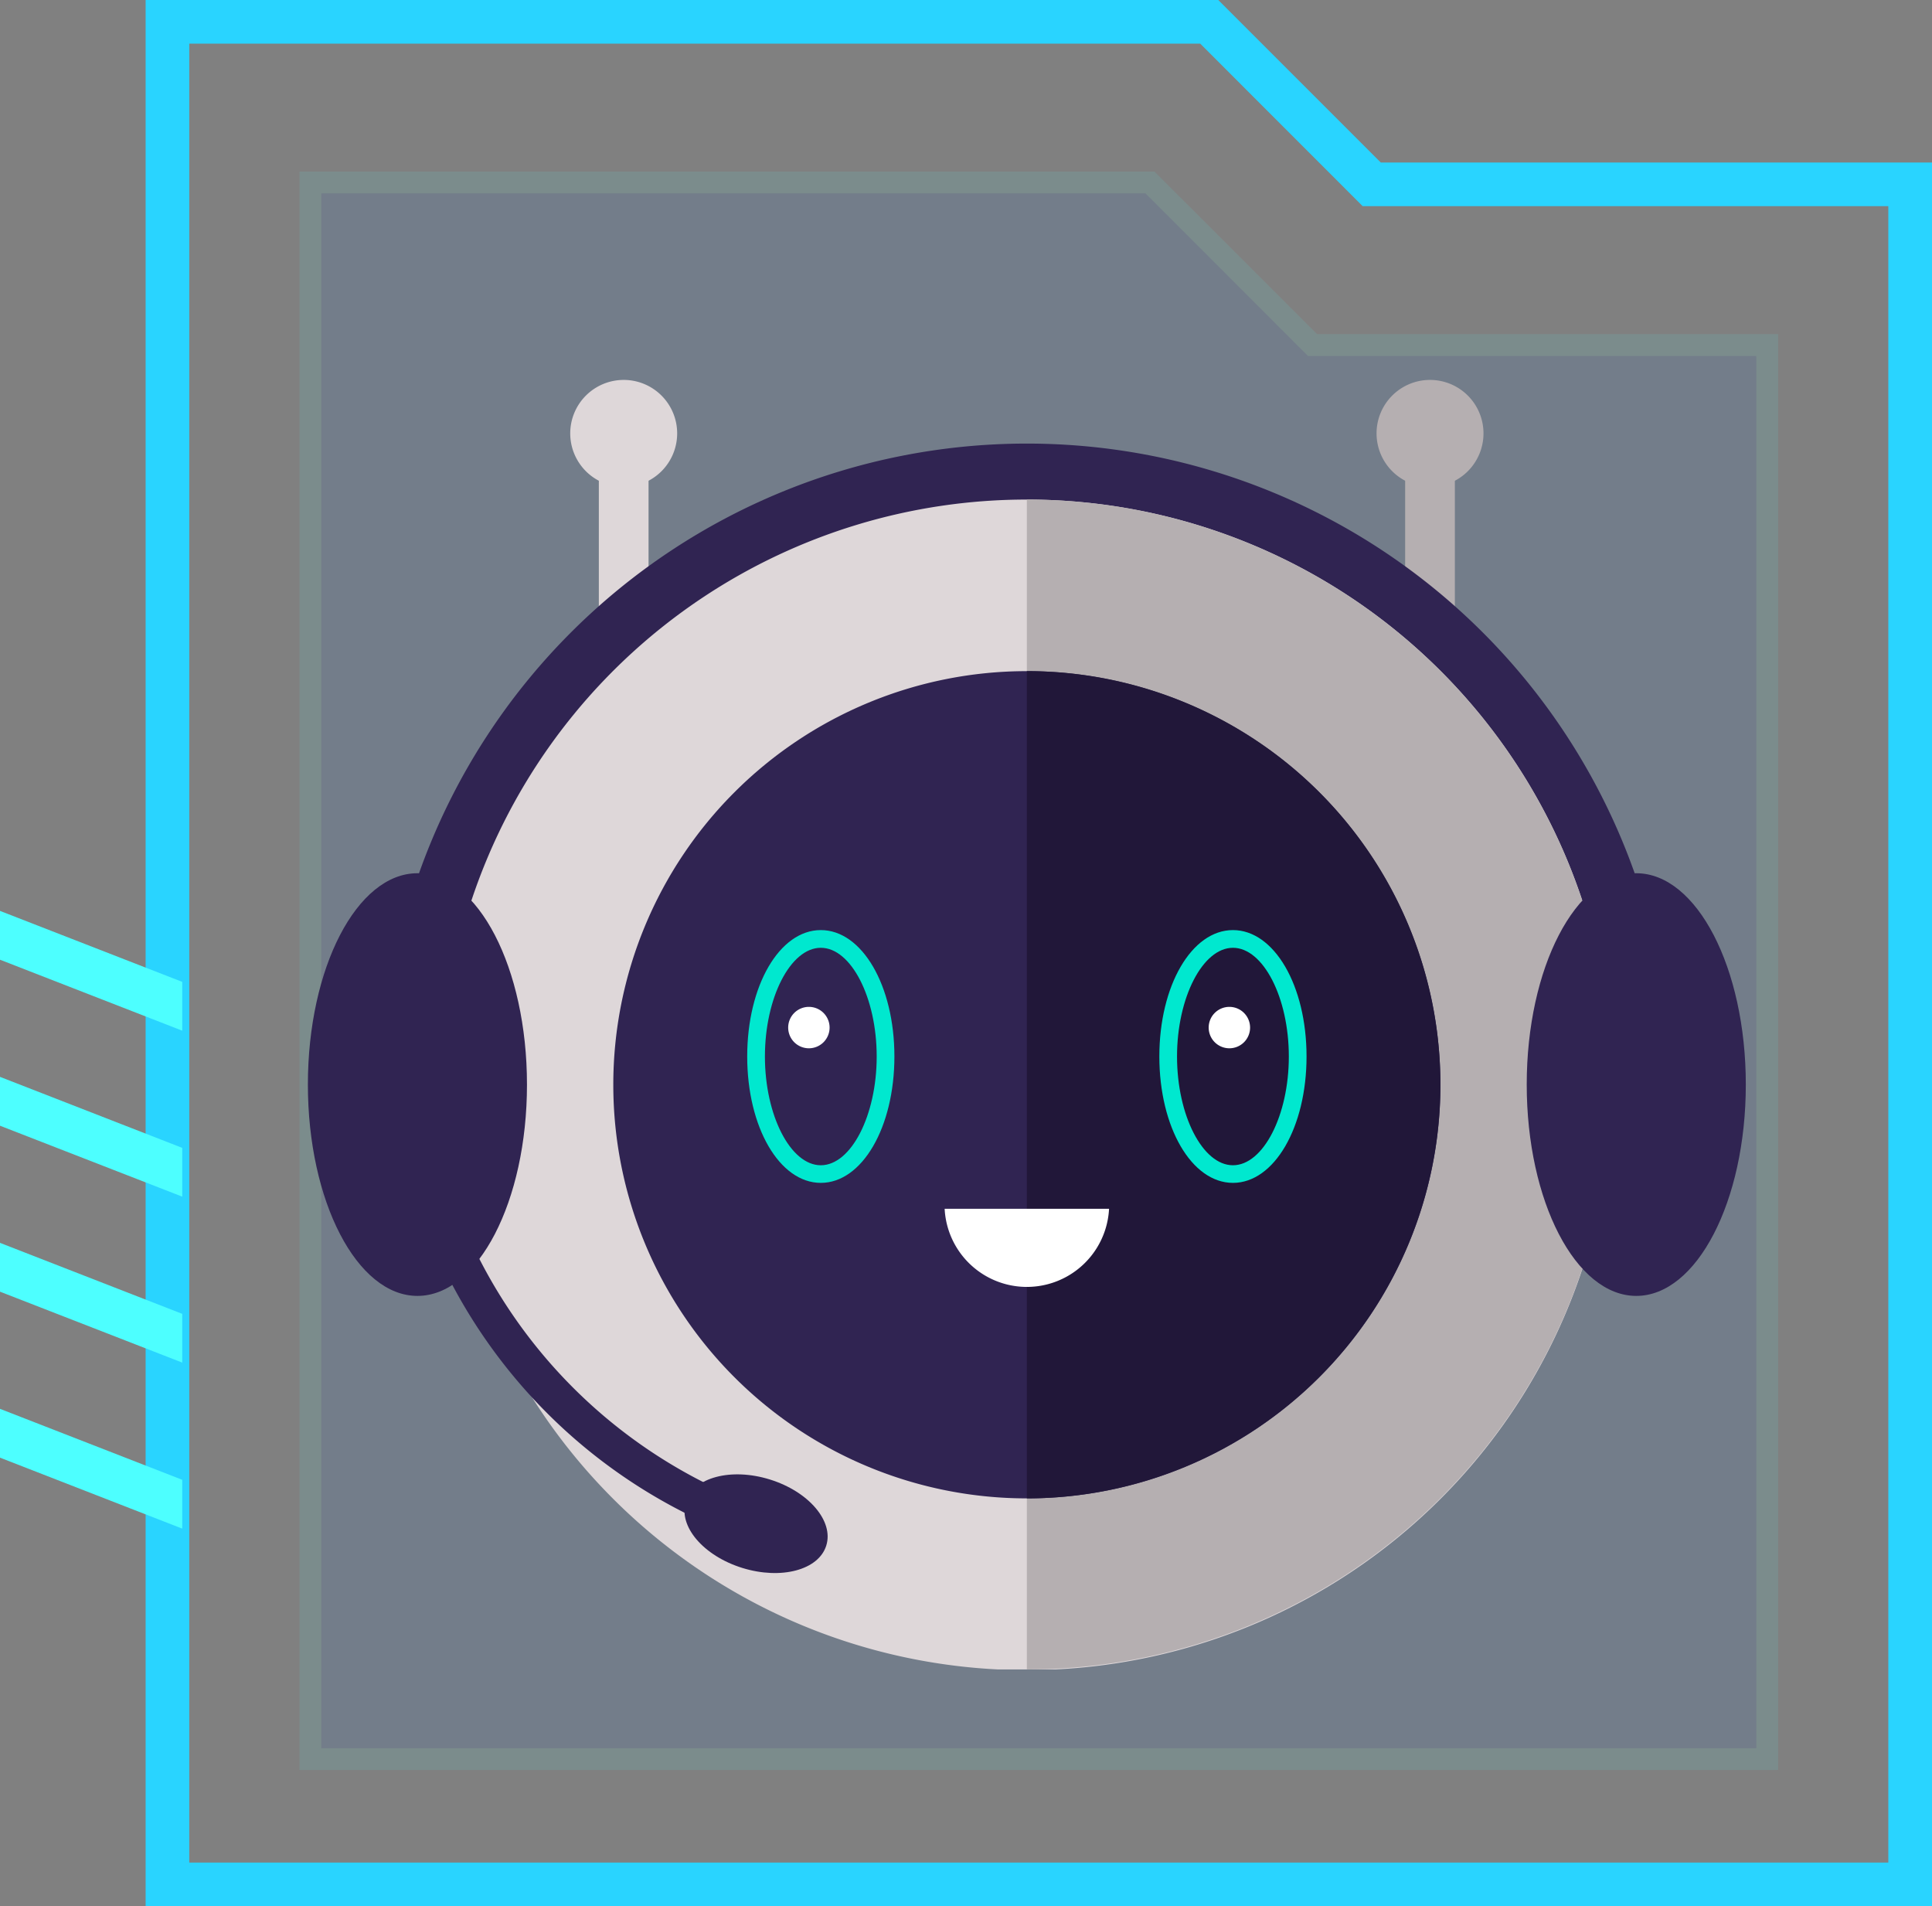 <svg id="h1a_icon" xmlns="http://www.w3.org/2000/svg" xmlns:xlink="http://www.w3.org/1999/xlink" width="81.375" height="80.276" viewBox="0 0 81.375 80.276">
  <rect x="0" y="0" width="81.375" height="80.276" fill="#808080" stroke="none"/>
  <defs>
    <clipPath id="clip-path">
      <rect id="矩形_15728" data-name="矩形 15728" width="81.375" height="80.276" fill="none"/>
    </clipPath>
    <clipPath id="clip-path-2">
      <rect id="矩形_15727" data-name="矩形 15727" width="81.374" height="80.275" fill="none"/>
    </clipPath>
    <clipPath id="clip-path-3">
      <rect id="矩形_15726" data-name="矩形 15726" width="62.28" height="67.316" fill="none"/>
    </clipPath>
    <clipPath id="clip-path-4">
      <rect id="矩形_12255" data-name="矩形 12255" width="60.566" height="54.305" fill="none"/>
    </clipPath>
  </defs>
  <g id="组_4501" data-name="组 4501">
    <g id="组_4499" data-name="组 4499" clip-path="url(#clip-path)">
      <path id="路径_4593" data-name="路径 4593" d="M5.176,1.837H47.757L54.6,8.683h22.14V78.438H5.176ZM3.339,0V80.275H78.58V6.845H55.363L48.518,0Z" transform="translate(2.795)" fill="#29d4ff"/>
      <g id="组_4498" data-name="组 4498" transform="translate(0 0.001)">
        <g id="组_4497" data-name="组 4497" clip-path="url(#clip-path-2)">
          <g id="组_4496" data-name="组 4496" transform="translate(12.614 7.225)" opacity="0.1" style="mix-blend-mode: screen;isolation: isolate">
            <g id="组_4495" data-name="组 4495">
              <g id="组_4494" data-name="组 4494" clip-path="url(#clip-path-3)">
                <path id="路径_4594" data-name="路径 4594" d="M7.116,70.58V4.183H42.481l6.845,6.845H68.477V70.58Z" transform="translate(-6.657 -3.724)" fill="#0068e8"/>
                <path id="路径_4595" data-name="路径 4595" d="M69.146,71.248H6.866V3.933H42.879l6.847,6.845H69.146ZM7.785,70.33H68.227V11.7H49.346L42.5,4.852H7.785Z" transform="translate(-6.866 -3.933)" fill="#4dffff"/>
              </g>
            </g>
          </g>
        </g>
      </g>
      <path id="路径_4596" data-name="路径 4596" d="M0,34.35l7.676,2.989V35.283L0,32.294Z" transform="translate(0 27.037)" fill="#4dffff"/>
      <path id="路径_4597" data-name="路径 4597" d="M0,30.545l7.676,2.987V31.479L0,28.489Z" transform="translate(0 23.852)" fill="#4dffff"/>
      <path id="路径_4598" data-name="路径 4598" d="M0,22.936l7.676,2.989V23.869L0,20.88Z" transform="translate(0 17.481)" fill="#4dffff"/>
      <path id="路径_4599" data-name="路径 4599" d="M0,26.742l7.676,2.987V27.675L0,24.684Z" transform="translate(0 20.666)" fill="#4dffff"/>
    </g>
  </g>
  <g id="组_4099" data-name="组 4099" transform="translate(-513.032 -574)">
    <g id="组_4098" data-name="组 4098" transform="translate(526 590)">
      <g id="组_4097" data-name="组 4097" clip-path="url(#clip-path-4)">
        <path id="路径_3741" data-name="路径 3741" d="M54.764,2.251A2.252,2.252,0,1,1,52.512,0a2.251,2.251,0,0,1,2.252,2.251" transform="translate(-39.21)" fill="#ded7d9"/>
        <rect id="矩形_12253" data-name="矩形 12253" width="2.094" height="13.335" transform="translate(12.255 2.251)" fill="#ded7d9"/>
        <path id="路径_3742" data-name="路径 3742" d="M204.725,2.251A2.252,2.252,0,1,0,206.977,0a2.251,2.251,0,0,0-2.252,2.251" transform="translate(-159.713)" fill="#b5afb1"/>
        <rect id="矩形_12254" data-name="矩形 12254" width="2.094" height="13.335" transform="translate(46.216 2.251)" fill="#b5afb1"/>
        <path id="路径_3743" data-name="路径 3743" d="M68.528,38.607H65.55a24.18,24.18,0,1,0-48.359,0H14.213a27.158,27.158,0,0,1,54.315,0" transform="translate(-11.088 -8.933)" fill="#302452"/>
        <path id="路径_3744" data-name="路径 3744" d="M74.92,47.545A24.649,24.649,0,1,1,50.27,22.9,24.649,24.649,0,0,1,74.92,47.545" transform="translate(-19.988 -17.862)" fill="#ded7d9"/>
        <path id="路径_3745" data-name="路径 3745" d="M162.382,47.545a24.649,24.649,0,0,1-24.649,24.621V22.9a24.655,24.655,0,0,1,24.649,24.649" transform="translate(-107.45 -17.862)" fill="#b5afb1"/>
        <path id="路径_3746" data-name="路径 3746" d="M93.344,73.2A17.419,17.419,0,1,1,75.924,55.781,17.424,17.424,0,0,1,93.344,73.2" transform="translate(-45.642 -43.517)" fill="#302452"/>
        <path id="路径_3747" data-name="路径 3747" d="M155.151,73.2a17.424,17.424,0,0,1-17.419,17.419V55.781A17.406,17.406,0,0,1,155.151,73.2" transform="translate(-107.45 -43.517)" fill="#211739"/>
        <path id="路径_3748" data-name="路径 3748" d="M87.266,116.023c-1.738,0-3.1-2.338-3.1-5.323s1.361-5.323,3.1-5.323,3.1,2.338,3.1,5.323-1.361,5.323-3.1,5.323m0-9.9c-1.276,0-2.354,2.1-2.354,4.579s1.078,4.579,2.354,4.579,2.354-2.1,2.354-4.579-1.078-4.579-2.354-4.579" transform="translate(-65.662 -82.208)" fill="#00e8cf"/>
        <path id="路径_3749" data-name="路径 3749" d="M166.216,116.023c-1.738,0-3.1-2.338-3.1-5.323s1.361-5.323,3.1-5.323,3.1,2.338,3.1,5.323-1.361,5.323-3.1,5.323m0-9.9c-1.276,0-2.355,2.1-2.355,4.579s1.078,4.579,2.355,4.579,2.354-2.1,2.354-4.579-1.078-4.579-2.354-4.579" transform="translate(-127.253 -82.208)" fill="#00e8cf"/>
        <path id="路径_3750" data-name="路径 3750" d="M121.986,158.76a3.467,3.467,0,0,0,6.925,0Z" transform="translate(-95.166 -123.854)" fill="#fff"/>
        <path id="路径_3751" data-name="路径 3751" d="M93.754,120.962a.872.872,0,1,1-.872-.872.872.872,0,0,1,.872.872" transform="translate(-71.78 -93.687)" fill="#fff"/>
        <path id="路径_3752" data-name="路径 3752" d="M174.3,120.962a.872.872,0,1,1-.872-.872.873.873,0,0,1,.872.872" transform="translate(-134.615 -93.687)" fill="#fff"/>
        <path id="路径_3753" data-name="路径 3753" d="M9.228,103.385c0,4.916-2.066,8.9-4.614,8.9S0,108.3,0,103.385s2.066-8.9,4.614-8.9,4.614,3.985,4.614,8.9" transform="translate(0 -73.71)" fill="#302452"/>
        <path id="路径_3754" data-name="路径 3754" d="M233.495,103.385c0,4.916,2.066,8.9,4.614,8.9s4.614-3.985,4.614-8.9-2.066-8.9-4.614-8.9-4.614,3.985-4.614,8.9" transform="translate(-182.158 -73.71)" fill="#302452"/>
        <path id="路径_3755" data-name="路径 3755" d="M33.25,167.7A22.661,22.661,0,0,1,19.916,153.1l1.444-.364a21.548,21.548,0,0,0,12.43,13.57Z" transform="translate(-15.537 -119.158)" fill="#302452"/>
        <path id="路径_3756" data-name="路径 3756" d="M78.121,212.63c-.32,1.029-1.9,1.45-3.537.942s-2.7-1.754-2.377-2.783,1.9-1.45,3.537-.942,2.7,1.754,2.377,2.783" transform="translate(-56.287 -163.541)" fill="#302452"/>
      </g>
    </g>
  </g>
</svg>
